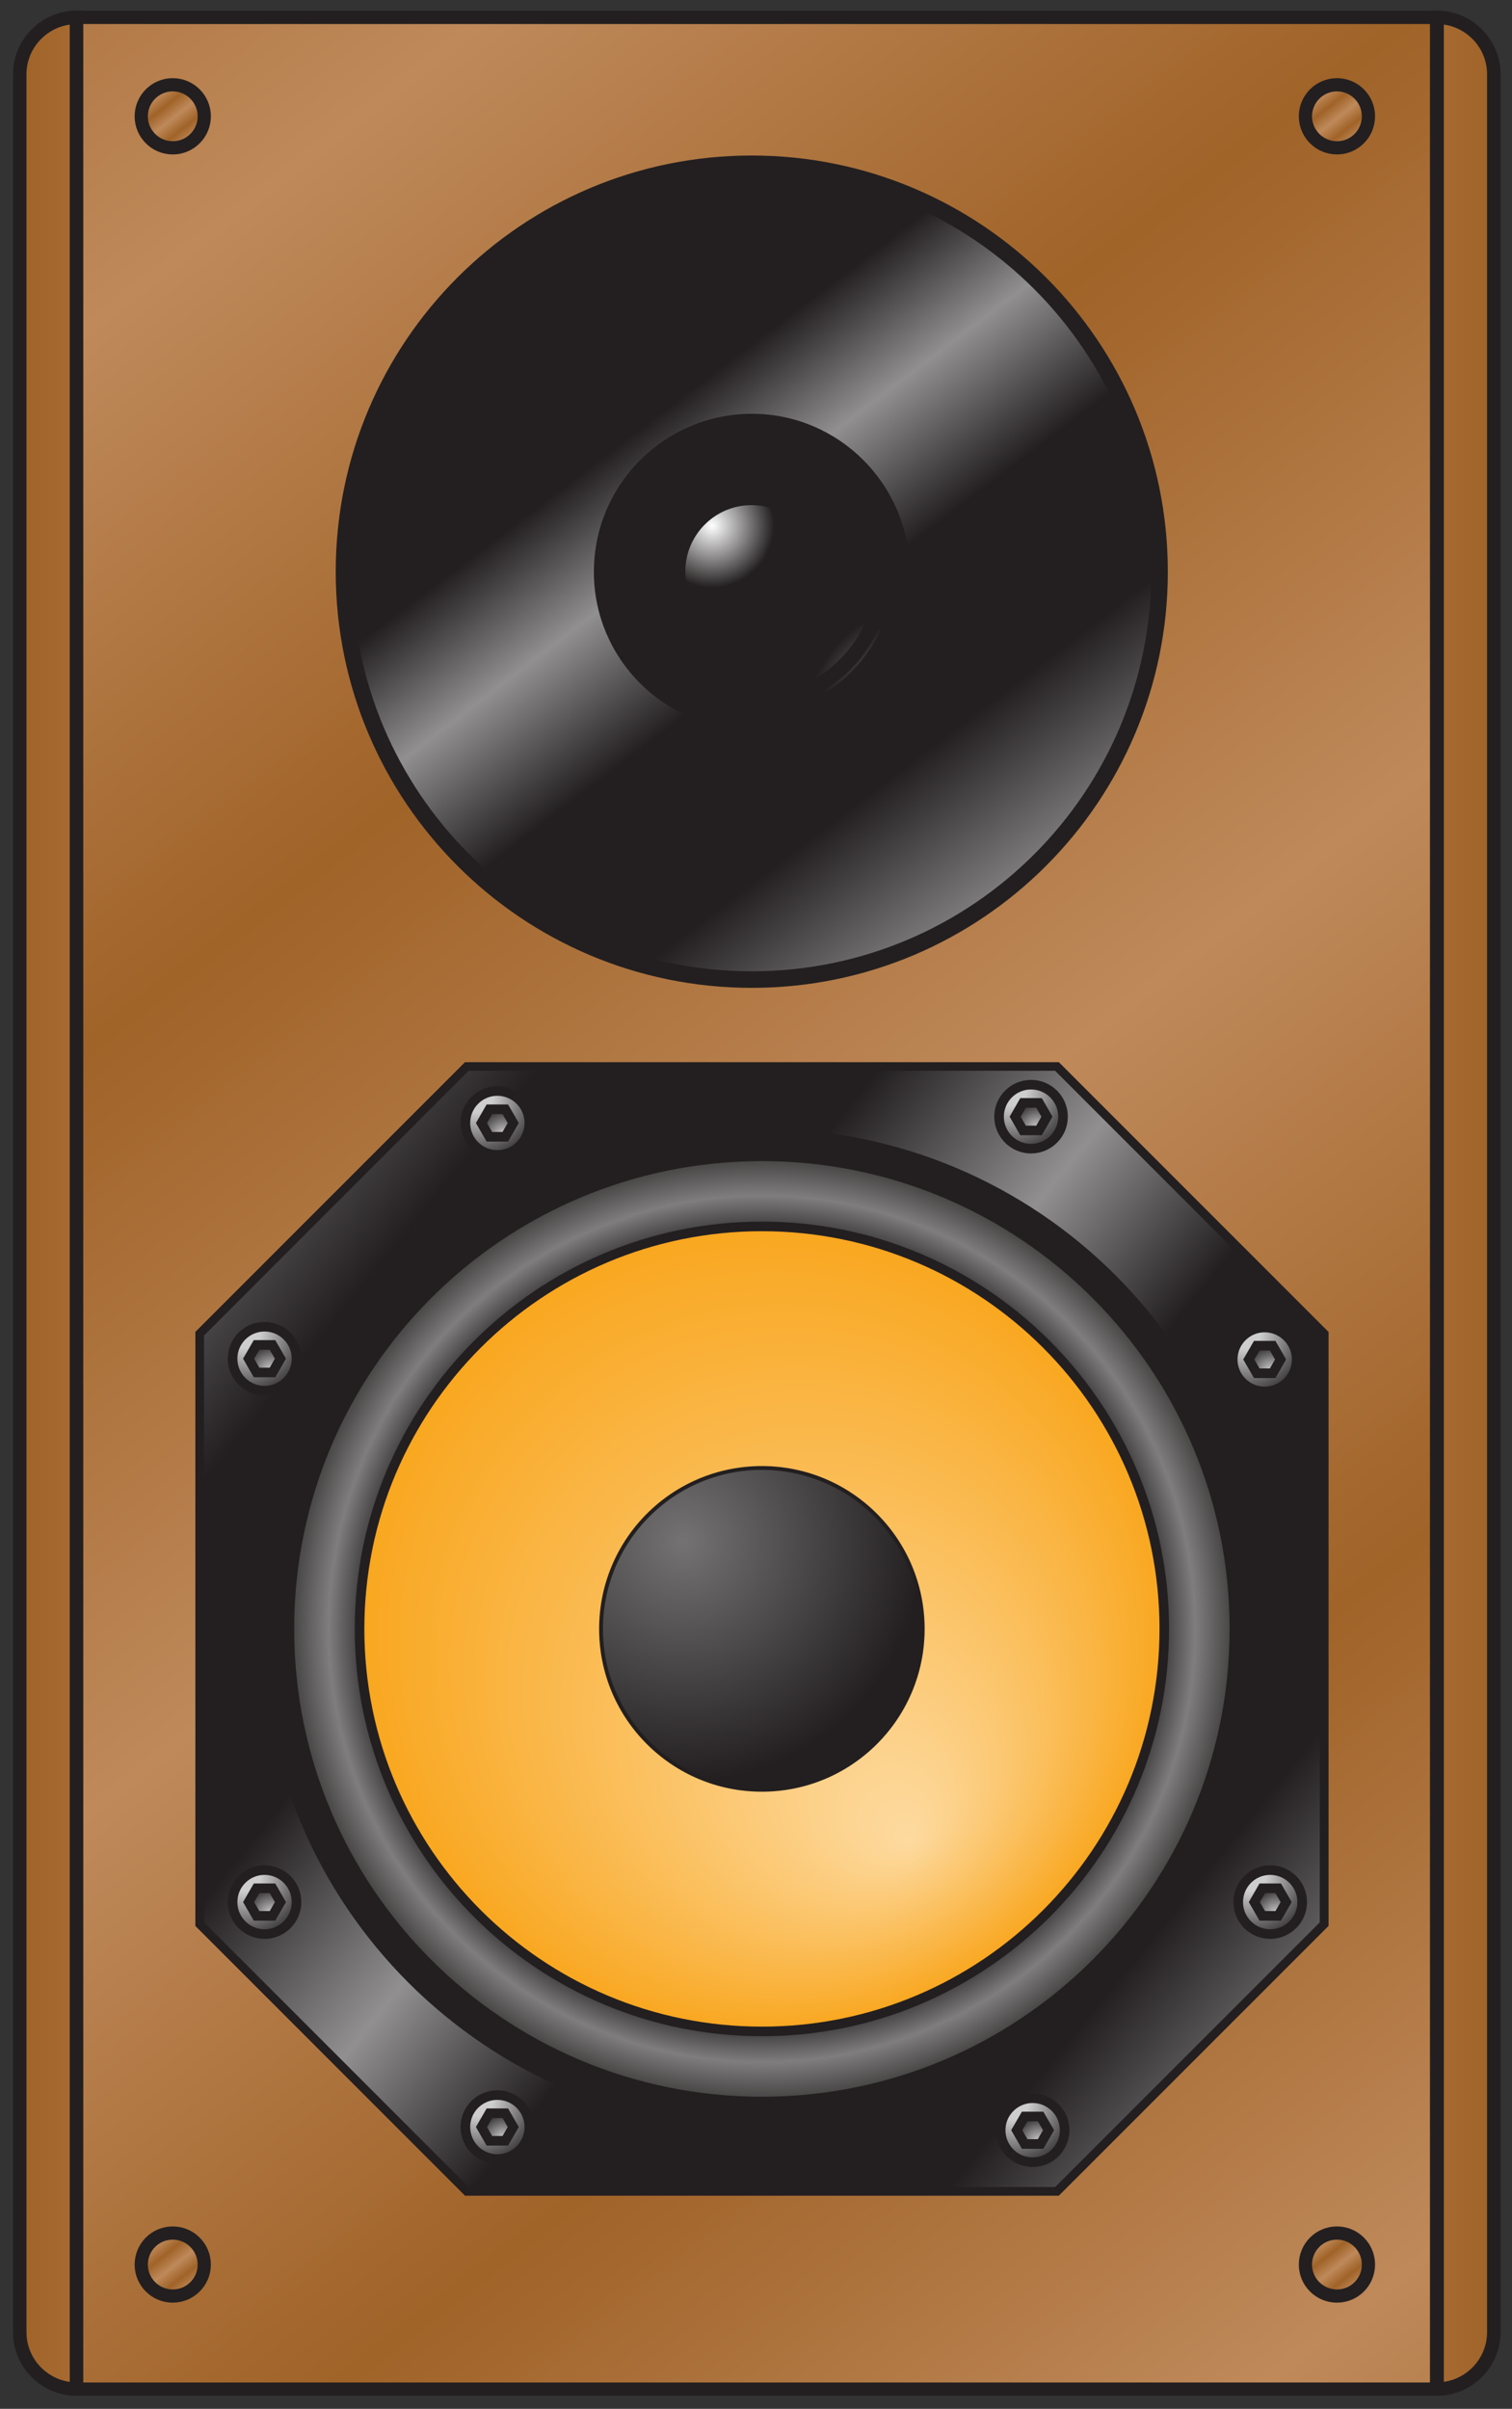 <?xml version="1.0" encoding="UTF-8"?>
<svg version="1.1" viewBox="0 0 583.36 929.11" xml:space="preserve" xmlns="http://www.w3.org/2000/svg" xmlns:xlink="http://www.w3.org/1999/xlink"><rect x="0" y="0" width="583.36" height="929.11" fill="#333333" stroke="none"/><defs><clipPath id="bi"><path d="m55.129 5.879h1182.6v2061.5h-1182.6v-2061.5z"/></clipPath><linearGradient id="ae" x2="1" gradientTransform="matrix(1882.8 -2370.9 -2370.9 -1882.8 -288.7 2214.2)" gradientUnits="userSpaceOnUse"><stop stop-color="#a06328" offset="0"/><stop stop-color="#bf895a" offset=".18"/><stop stop-color="#a06328" offset=".343"/><stop stop-color="#bf895a" offset=".517"/><stop stop-color="#a06328" offset=".691"/><stop stop-color="#bf895a" offset=".854"/><stop stop-color="#a06328" offset="1"/></linearGradient><clipPath id="au"><path d="m5.863 2018v-1962.7c0-27.109 22.191-49.34 49.336-49.422v2061.5c-27.144-0.08-49.336-22.27-49.336-49.41z"/></clipPath><linearGradient id="ad" x2="1" gradientTransform="matrix(1232.3 0 0 -1232.3 5.864 1036.6)" gradientUnits="userSpaceOnUse"><stop stop-color="#a06328" offset="0"/><stop stop-color="#bf895a" offset=".18"/><stop stop-color="#a06328" offset=".343"/><stop stop-color="#bf895a" offset=".517"/><stop stop-color="#a06328" offset=".691"/><stop stop-color="#bf895a" offset=".854"/><stop stop-color="#a06328" offset="1"/></linearGradient><clipPath id="ah"><path d="m1287.5 55.301v1962.7c0 27.14-22.2 49.33-49.31 49.41v-2061.5c27.11 0.082 49.31 22.312 49.31 49.422z"/></clipPath><linearGradient id="x" x2="1" gradientTransform="matrix(-1231.5 0 0 1231.5 1287.5 1036.6)" gradientUnits="userSpaceOnUse"><stop stop-color="#a06328" offset="0"/><stop stop-color="#bf895a" offset=".18"/><stop stop-color="#a06328" offset=".343"/><stop stop-color="#bf895a" offset=".517"/><stop stop-color="#a06328" offset=".691"/><stop stop-color="#bf895a" offset=".854"/><stop stop-color="#a06328" offset="1"/></linearGradient><clipPath id="bl"><path d="m1140 923.23-232.27 232.26h-513.15l-232.26-232.26v-513.19l232.26-232.26h513.15l232.27 232.26v513.19z"/></clipPath><linearGradient id="af" x2="1" gradientTransform="matrix(1290.3 -1071.6 -1071.6 -1290.3 104.72 1120.4)" gradientUnits="userSpaceOnUse"><stop stop-color="#918f90" offset="0"/><stop stop-color="#231f20" offset=".15"/><stop stop-color="#231f20" offset=".203"/><stop stop-color="#231f20" offset=".287"/><stop stop-color="#918f90" offset=".395"/><stop stop-color="#231f20" offset=".49"/><stop stop-color="#231f20" offset=".605"/><stop stop-color="#231f20" offset=".682"/><stop stop-color="#918f90" offset=".802"/><stop stop-color="#231f20" offset=".922"/><stop stop-color="#231f20" offset="1"/></linearGradient><clipPath id="bk"><path d="m1140 923.23-232.27 232.26h-513.15l-232.26-232.26v-513.19l232.26-232.26h513.15l232.27 232.26v513.19z"/></clipPath><clipPath id="bj"><path d="m1062.7 666.63c0-227.3-184.28-411.51-411.58-411.51-227.27 0-411.55 184.21-411.55 411.51 0 227.31 184.28 411.55 411.55 411.55 227.3 0 411.58-184.24 411.58-411.55z"/></clipPath><radialGradient id="w" cx="0" cy="0" r="1" gradientTransform="matrix(411.55 0 0 -411.55 651.12 666.65)" gradientUnits="userSpaceOnUse"><stop stop-color="#fff" offset="0"/><stop stop-color="#aaa9a9" offset=".641"/><stop stop-color="#231f20" offset=".821"/><stop stop-color="#7f7d7e" offset=".918"/><stop stop-color="#444141" offset="1"/></radialGradient><clipPath id="bh"><path d="m1001 666.63c0-193.22-156.61-349.86-349.86-349.86-193.22 0-349.82 156.64-349.82 349.86 0 193.22 156.61 349.87 349.82 349.87 193.25 0 349.86-156.65 349.86-349.87z"/></clipPath><radialGradient id="v" cx="0" cy="0" r="1" fx=".371" fy=".531" gradientTransform="matrix(349.85 0 0 -349.85 651.13 666.63)" gradientUnits="userSpaceOnUse"><stop stop-color="#fddaa0" offset="0"/><stop stop-color="#f9a720" offset="1"/></radialGradient><clipPath id="bg"><path d="m790.96 666.63c0-77.231-62.586-139.82-139.85-139.82-77.238 0-139.82 62.589-139.82 139.82 0 77.269 62.586 139.9 139.82 139.9 77.266 0 139.85-62.633 139.85-139.9z"/></clipPath><radialGradient id="u" cx="0" cy="0" r="1" gradientTransform="matrix(248.58 0 0 -248.58 582.52 742.96)" gradientUnits="userSpaceOnUse"><stop stop-color="#747273" offset="0"/><stop stop-color="#231f20" offset=".842"/><stop stop-color="#231f20" offset="1"/></radialGradient><clipPath id="bf"><path d="m912.95 1111.9c0-15.36-12.461-27.81-27.82-27.81-15.324 0-27.785 12.45-27.785 27.81 0 15.33 12.461 27.8 27.785 27.8 15.359 0 27.82-12.47 27.82-27.8z"/></clipPath><radialGradient id="t" cx="0" cy="0" r="1" gradientTransform="matrix(61.812 0 0 -61.812 867.81 1134.8)" gradientUnits="userSpaceOnUse"><stop stop-color="#cfcecf" offset="0"/><stop stop-color="#cfcecf" offset=".217"/><stop stop-color="#231f20" offset="1"/></radialGradient><clipPath id="be"><path d="m878.23 1099.9-6.903 11.98 6.903 11.98h13.859l6.902-11.98-6.902-11.98h-13.859z"/></clipPath><radialGradient id="s" cx="0" cy="0" r="1" gradientTransform="matrix(32.979 0 0 -32.979 890.85 1100.7)" gradientUnits="userSpaceOnUse"><stop stop-color="#cfcecf" offset="0"/><stop stop-color="#cfcecf" offset=".038"/><stop stop-color="#231f20" offset=".761"/><stop stop-color="#231f20" offset="1"/></radialGradient><clipPath id="bd"><path d="m1116.1 900.85c0-15.364-12.46-27.793-27.82-27.793s-27.79 12.429-27.79 27.793c0 15.32 12.43 27.789 27.79 27.789s27.82-12.469 27.82-27.789z"/></clipPath><radialGradient id="r" cx="0" cy="0" r="1" gradientTransform="matrix(61.795 0 0 -61.795 1071 923.73)" gradientUnits="userSpaceOnUse"><stop stop-color="#cfcecf" offset="0"/><stop stop-color="#cfcecf" offset=".217"/><stop stop-color="#231f20" offset="1"/></radialGradient><clipPath id="bc"><path d="m1081.4 888.87-6.94 11.981 6.94 11.98h13.82l6.9-11.98-6.9-11.981h-13.82z"/></clipPath><radialGradient id="q" cx="0" cy="0" r="1" gradientTransform="matrix(32.981 0 0 -32.981 1094 889.66)" gradientUnits="userSpaceOnUse"><stop stop-color="#cfcecf" offset="0"/><stop stop-color="#cfcecf" offset=".038"/><stop stop-color="#231f20" offset=".761"/><stop stop-color="#231f20" offset="1"/></radialGradient><clipPath id="bb"><path d="m246.5 429.18c0-15.321-12.434-27.782-27.789-27.782-15.352 0-27.781 12.461-27.781 27.782 0 15.398 12.429 27.832 27.781 27.832 15.355 0 27.789-12.434 27.789-27.832z"/></clipPath><radialGradient id="p" cx="0" cy="0" r="1" gradientTransform="matrix(61.8 0 0 -61.8 201.38 452.1)" gradientUnits="userSpaceOnUse"><stop stop-color="#cfcecf" offset="0"/><stop stop-color="#cfcecf" offset=".217"/><stop stop-color="#231f20" offset="1"/></radialGradient><clipPath id="ba"><path d="m211.77 417.24-6.91 11.942 6.91 12.019h13.852l6.91-12.019-6.91-11.942h-13.852z"/></clipPath><radialGradient id="o" cx="0" cy="0" r="1" gradientTransform="matrix(33.016 0 0 -33.016 224.39 418.02)" gradientUnits="userSpaceOnUse"><stop stop-color="#cfcecf" offset="0"/><stop stop-color="#cfcecf" offset=".038"/><stop stop-color="#231f20" offset=".761"/><stop stop-color="#231f20" offset="1"/></radialGradient><clipPath id="az"><path d="m246.5 901.53c0-15.359-12.434-27.793-27.789-27.793-15.352 0-27.781 12.434-27.781 27.793 0 15.348 12.429 27.778 27.781 27.778 15.355 0 27.789-12.43 27.789-27.778z"/></clipPath><radialGradient id="n" cx="0" cy="0" r="1" gradientTransform="matrix(61.774 0 0 -61.774 201.38 924.41)" gradientUnits="userSpaceOnUse"><stop stop-color="#cfcecf" offset="0"/><stop stop-color="#cfcecf" offset=".217"/><stop stop-color="#231f20" offset="1"/></radialGradient><clipPath id="ay"><path d="m211.77 889.54-6.91 11.992 6.91 11.969h13.852l6.91-11.969-6.91-11.992h-13.852z"/></clipPath><radialGradient id="m" cx="0" cy="0" r="1" gradientTransform="matrix(33.016 0 0 -33.016 224.39 890.33)" gradientUnits="userSpaceOnUse"><stop stop-color="#cfcecf" offset="0"/><stop stop-color="#cfcecf" offset=".038"/><stop stop-color="#231f20" offset=".761"/><stop stop-color="#231f20" offset="1"/></radialGradient><clipPath id="ax"><path d="m1120.9 429.18c0-15.321-12.47-27.782-27.83-27.782-15.35 0-27.78 12.461-27.78 27.782 0 15.398 12.43 27.832 27.78 27.832 15.36 0 27.83-12.434 27.83-27.832z"/></clipPath><radialGradient id="l" cx="0" cy="0" r="1" gradientTransform="matrix(61.815 0 0 -61.815 1075.8 452.1)" gradientUnits="userSpaceOnUse"><stop stop-color="#cfcecf" offset="0"/><stop stop-color="#cfcecf" offset=".217"/><stop stop-color="#231f20" offset="1"/></radialGradient><clipPath id="aw"><path d="m1086.2 417.24-6.92 11.942 6.92 12.019h13.85l6.91-12.019-6.91-11.942h-13.85z"/></clipPath><radialGradient id="k" cx="0" cy="0" r="1" gradientTransform="matrix(33.016 0 0 -33.016 1098.8 418.02)" gradientUnits="userSpaceOnUse"><stop stop-color="#cfcecf" offset="0"/><stop stop-color="#cfcecf" offset=".038"/><stop stop-color="#231f20" offset=".761"/><stop stop-color="#231f20" offset="1"/></radialGradient><clipPath id="av"><path d="m448.95 233.69c0-15.371-12.465-27.832-27.781-27.832-15.395 0-27.828 12.461-27.828 27.832 0 15.348 12.433 27.77 27.828 27.77 15.316 0 27.781-12.422 27.781-27.77z"/></clipPath><radialGradient id="j" cx="0" cy="0" r="1" gradientTransform="matrix(61.811 0 0 -61.811 403.8 256.56)" gradientUnits="userSpaceOnUse"><stop stop-color="#cfcecf" offset="0"/><stop stop-color="#cfcecf" offset=".217"/><stop stop-color="#231f20" offset="1"/></radialGradient><clipPath id="at"><path d="m414.22 221.7-6.91 11.992 6.91 11.969h13.82l6.902-11.969-6.902-11.992h-13.82z"/></clipPath><radialGradient id="i" cx="0" cy="0" r="1" gradientTransform="matrix(32.981 0 0 -32.981 426.81 222.49)" gradientUnits="userSpaceOnUse"><stop stop-color="#cfcecf" offset="0"/><stop stop-color="#cfcecf" offset=".038"/><stop stop-color="#231f20" offset=".761"/><stop stop-color="#231f20" offset="1"/></radialGradient><clipPath id="as"><path d="m448.95 1106.4c0-15.34-12.465-27.79-27.781-27.79-15.395 0-27.828 12.45-27.828 27.79 0 15.35 12.433 27.8 27.828 27.8 15.316 0 27.781-12.45 27.781-27.8z"/></clipPath><radialGradient id="h" cx="0" cy="0" r="1" gradientTransform="matrix(61.808 0 0 -61.808 403.8 1129.3)" gradientUnits="userSpaceOnUse"><stop stop-color="#cfcecf" offset="0"/><stop stop-color="#cfcecf" offset=".217"/><stop stop-color="#231f20" offset="1"/></radialGradient><clipPath id="ar"><path d="m414.22 1094.4-6.91 11.96 6.91 11.97h13.82l6.902-11.97-6.902-11.96h-13.82z"/></clipPath><radialGradient id="g" cx="0" cy="0" r="1" gradientTransform="matrix(32.979 0 0 -32.979 426.81 1095.2)" gradientUnits="userSpaceOnUse"><stop stop-color="#cfcecf" offset="0"/><stop stop-color="#cfcecf" offset=".038"/><stop stop-color="#231f20" offset=".761"/><stop stop-color="#231f20" offset="1"/></radialGradient><clipPath id="aq"><path d="m914.35 230.94c0-15.39-12.473-27.82-27.825-27.82-15.359 0-27.793 12.43-27.793 27.82 0 15.309 12.434 27.778 27.793 27.778 15.352 0 27.825-12.469 27.825-27.778z"/></clipPath><radialGradient id="f" cx="0" cy="0" r="1" gradientTransform="matrix(61.815 0 0 -61.815 869.2 253.82)" gradientUnits="userSpaceOnUse"><stop stop-color="#cfcecf" offset="0"/><stop stop-color="#cfcecf" offset=".217"/><stop stop-color="#231f20" offset="1"/></radialGradient><clipPath id="ap"><path d="m879.61 218.93-6.902 12.011 6.902 11.93h13.821l6.941-11.93-6.941-12.011h-13.821z"/></clipPath><radialGradient id="e" cx="0" cy="0" r="1" gradientTransform="matrix(32.977 0 0 -32.977 892.24 219.71)" gradientUnits="userSpaceOnUse"><stop stop-color="#cfcecf" offset="0"/><stop stop-color="#cfcecf" offset=".038"/><stop stop-color="#231f20" offset=".761"/><stop stop-color="#231f20" offset="1"/></radialGradient><clipPath id="ao"><path d="m996.87 1585.6c0-195.79-158.74-354.54-354.55-354.54-195.84 0-354.52 158.75-354.52 354.54 0 195.82 158.67 354.53 354.52 354.53 195.81 0 354.55-158.71 354.55-354.53z"/></clipPath><linearGradient id="ac" x2="1" gradientTransform="matrix(-671.91 884.54 884.54 671.91 874.96 1279.4)" gradientUnits="userSpaceOnUse"><stop stop-color="#918f90" offset="0"/><stop stop-color="#231f20" offset=".15"/><stop stop-color="#231f20" offset=".203"/><stop stop-color="#231f20" offset=".287"/><stop stop-color="#918f90" offset=".395"/><stop stop-color="#231f20" offset=".49"/><stop stop-color="#231f20" offset=".605"/><stop stop-color="#231f20" offset=".682"/><stop stop-color="#918f90" offset=".802"/><stop stop-color="#231f20" offset=".922"/><stop stop-color="#231f20" offset="1"/></linearGradient><clipPath id="an"><path d="m512.26 1585.4c0 71.98 58.23 130.23 130.24 130.23 71.496 0 129.91-58.25 129.91-130.23 0-71.74-58.418-129.76-129.91-129.76-72.012 0-130.24 58.02-130.24 129.76z"/></clipPath><radialGradient id="d" cx="0" cy="0" r="1" gradientTransform="matrix(235.75 0 0 -235.75 827.41 1422.9)" gradientUnits="userSpaceOnUse"><stop stop-color="#fff" offset="0"/><stop stop-color="#231f20" offset=".577"/><stop stop-color="#231f20" offset="1"/></radialGradient><clipPath id="am"><path d="m527.91 1585.4c0 63.34 51.25 114.59 114.55 114.59 62.89 0 114.3-51.25 114.3-114.59 0-63.1-51.407-114.15-114.3-114.15-63.301 0-114.55 51.05-114.55 114.15z"/></clipPath><radialGradient id="c" cx="0" cy="0" r="1" gradientTransform="matrix(207.39 0 0 -207.39 805.14 1442.4)" gradientUnits="userSpaceOnUse"><stop stop-color="#fff" offset="0"/><stop stop-color="#231f20" offset=".577"/><stop stop-color="#231f20" offset="1"/></radialGradient><clipPath id="al"><path d="m577.33 1585.5c0 36.04 28.945 65.16 64.992 65.16 35.926 0 65.028-29.12 65.028-65.16 0-35.76-29.102-64.99-65.028-64.99-36.047 0-64.992 29.23-64.992 64.99z"/></clipPath><radialGradient id="b" cx="0" cy="0" r="1" gradientTransform="matrix(93.542 0 0 -93.542 607.77 1625.6)" gradientUnits="userSpaceOnUse"><stop stop-color="#fff" offset="0"/><stop stop-color="#231f20" offset=".577"/><stop stop-color="#231f20" offset="1"/></radialGradient><clipPath id="ak"><path d="m166.3 1981.4c0-15.12-12.282-27.4-27.414-27.4-15.129 0-27.368 12.28-27.368 27.4 0 15.15 12.239 27.41 27.368 27.41 15.132 0 27.414-12.26 27.414-27.41z"/></clipPath><linearGradient id="ab" x2="1" gradientTransform="matrix(43.904 -55.286 -55.286 -43.904 117.1 2008.8)" gradientUnits="userSpaceOnUse"><stop stop-color="#a06328" offset="0"/><stop stop-color="#bf895a" offset=".18"/><stop stop-color="#a06328" offset=".343"/><stop stop-color="#bf895a" offset=".517"/><stop stop-color="#a06328" offset=".691"/><stop stop-color="#bf895a" offset=".854"/><stop stop-color="#a06328" offset="1"/></linearGradient><clipPath id="aj"><path d="m1178.5 1981.4c0-15.12-12.24-27.4-27.37-27.4-15.14 0-27.41 12.28-27.41 27.4 0 15.15 12.27 27.41 27.41 27.41 15.13 0 27.37-12.26 27.37-27.41z"/></clipPath><linearGradient id="aa" x2="1" gradientTransform="matrix(43.904 -55.286 -55.286 -43.904 1129.3 2008.8)" gradientUnits="userSpaceOnUse"><stop stop-color="#a06328" offset="0"/><stop stop-color="#bf895a" offset=".18"/><stop stop-color="#a06328" offset=".343"/><stop stop-color="#bf895a" offset=".517"/><stop stop-color="#a06328" offset=".691"/><stop stop-color="#bf895a" offset=".854"/><stop stop-color="#a06328" offset="1"/></linearGradient><clipPath id="ai"><path d="m166.3 114.13c0-15.129-12.282-27.367-27.414-27.367-15.129 0-27.368 12.238-27.368 27.367 0 15.133 12.239 27.41 27.368 27.41 15.132 0 27.414-12.277 27.414-27.41z"/></clipPath><linearGradient id="z" x2="1" gradientTransform="matrix(43.896 -55.276 -55.276 -43.896 117.1 141.6)" gradientUnits="userSpaceOnUse"><stop stop-color="#a06328" offset="0"/><stop stop-color="#bf895a" offset=".18"/><stop stop-color="#a06328" offset=".343"/><stop stop-color="#bf895a" offset=".517"/><stop stop-color="#a06328" offset=".691"/><stop stop-color="#bf895a" offset=".854"/><stop stop-color="#a06328" offset="1"/></linearGradient><clipPath id="ag"><path d="m1178.5 114.13c0-15.129-12.24-27.367-27.37-27.367-15.14 0-27.41 12.238-27.41 27.367 0 15.133 12.27 27.41 27.41 27.41 15.13 0 27.37-12.277 27.37-27.41z"/></clipPath><linearGradient id="y" x2="1" gradientTransform="matrix(43.904 -55.286 -55.286 -43.904 1129.3 141.6)" gradientUnits="userSpaceOnUse"><stop stop-color="#a06328" offset="0"/><stop stop-color="#bf895a" offset=".18"/><stop stop-color="#a06328" offset=".343"/><stop stop-color="#bf895a" offset=".517"/><stop stop-color="#a06328" offset=".691"/><stop stop-color="#bf895a" offset=".854"/><stop stop-color="#a06328" offset="1"/></linearGradient><linearGradient id="a" x2="1" gradientTransform="matrix(1290.3 -1071.6 -1071.6 -1290.3 104.72 1120.4)" gradientUnits="userSpaceOnUse" xlink:href="#af"/></defs><g transform="matrix(1.25 0 0 -1.25 1118.7 815.94)"><g transform="matrix(.355 0 0 .355 -890.95 -86.539)"><g clip-path="url(#bi)"><path d="m55.129 5.879h1182.6v2061.5h-1182.6v-2061.5z" fill="url(#ae)"/></g><path d="m55.129 5.879h1182.6v2061.5h-1182.6v-2061.5z" fill="none" stroke="#231f20" stroke-width="11.496"/><g clip-path="url(#au)"><path d="m5.863 2018v-1962.7c0-27.109 22.191-49.34 49.336-49.422v2061.5c-27.144-0.08-49.336-22.27-49.336-49.41" fill="url(#ad)"/></g><path d="m5.863 2018v-1962.7c0-27.109 22.191-49.34 49.336-49.422v2061.5c-27.144-0.08-49.336-22.27-49.336-49.41z" fill="none" stroke="#231f20" stroke-width="11.733"/><g clip-path="url(#ah)"><path d="m1287.5 55.301v1962.7c0 27.14-22.2 49.33-49.31 49.41v-2061.5c27.11 0.082 49.31 22.312 49.31 49.422" fill="url(#x)"/></g><path d="m1287.5 55.301v1962.7c0 27.14-22.2 49.33-49.31 49.41v-2061.5c27.11 0.082 49.31 22.312 49.31 49.422z" fill="none" stroke="#231f20" stroke-width="11.733"/><g clip-path="url(#bl)"><path d="m1140 923.23-232.27 232.26h-513.15l-232.26-232.26v-513.19l232.26-232.26h513.15l232.27 232.26v513.19" fill="url(#a)"/></g><path d="m1140 923.23-232.27 232.26h-513.15l-232.26-232.26v-513.19l232.26-232.26h513.15l232.27 232.26v513.19z" fill="none" stroke="#231f20" stroke-width="7.414"/><g clip-path="url(#bk)"><path d="m1140 923.23-232.27 232.26h-513.15l-232.26-232.26v-513.19l232.26-232.26h513.15l232.27 232.26v513.19" fill="url(#a)"/></g><path d="m1140 923.23-232.27 232.26h-513.15l-232.26-232.26v-513.19l232.26-232.26h513.15l232.27 232.26v513.19z" fill="none" stroke="#231f20" stroke-width="7.414"/><path d="m1080.8 666.63c0-237.25-192.36-429.61-429.65-429.61-237.26 0-429.62 192.36-429.62 429.61 0 237.3 192.36 429.65 429.62 429.65 237.29 0 429.65-192.35 429.65-429.65" fill="#231f20"/><path d="m1080.8 666.63c0-237.25-192.36-429.61-429.65-429.61-237.26 0-429.62 192.36-429.62 429.61 0 237.3 192.36 429.65 429.62 429.65 237.29 0 429.65-192.35 429.65-429.65z" fill="none" stroke="#231f20" stroke-width="10.247"/><g clip-path="url(#bj)"><path d="m1062.7 666.63c0-227.3-184.28-411.51-411.58-411.51-227.27 0-411.55 184.21-411.55 411.51 0 227.31 184.28 411.55 411.55 411.55 227.3 0 411.58-184.24 411.58-411.55" fill="url(#w)"/></g><path d="m1062.7 666.63c0-227.3-184.28-411.51-411.58-411.51-227.27 0-411.55 184.21-411.55 411.51 0 227.31 184.28 411.55 411.55 411.55 227.3 0 411.58-184.24 411.58-411.55z" fill="none" stroke="#231f20" stroke-width="9.816"/><g clip-path="url(#bh)"><path d="m1001 666.63c0-193.22-156.61-349.86-349.86-349.86-193.22 0-349.82 156.64-349.82 349.86 0 193.22 156.61 349.87 349.82 349.87 193.25 0 349.86-156.65 349.86-349.87" fill="url(#v)"/></g><path d="m1001 666.63c0-193.22-156.61-349.86-349.86-349.86-193.22 0-349.82 156.64-349.82 349.86 0 193.22 156.61 349.87 349.82 349.87 193.25 0 349.86-156.65 349.86-349.87z" fill="none" stroke="#231f20" stroke-width="8.344"/><g clip-path="url(#bg)"><path d="m790.96 666.63c0-77.231-62.586-139.82-139.85-139.82-77.238 0-139.82 62.589-139.82 139.82 0 77.269 62.586 139.9 139.82 139.9 77.266 0 139.85-62.633 139.85-139.9" fill="url(#u)"/></g><path d="m790.96 666.63c0-77.231-62.586-139.82-139.85-139.82-77.238 0-139.82 62.589-139.82 139.82 0 77.269 62.586 139.9 139.82 139.9 77.266 0 139.85-62.633 139.85-139.9z" fill="none" stroke="#231f20" stroke-width="3.336"/><g clip-path="url(#bf)"><path d="m912.95 1111.9c0-15.36-12.461-27.81-27.82-27.81-15.324 0-27.785 12.45-27.785 27.81 0 15.33 12.461 27.8 27.785 27.8 15.359 0 27.82-12.47 27.82-27.8" fill="url(#t)"/></g><path d="m912.95 1111.9c0-15.36-12.461-27.81-27.82-27.81-15.324 0-27.785 12.45-27.785 27.81 0 15.33 12.461 27.8 27.785 27.8 15.359 0 27.82-12.47 27.82-27.8z" fill="none" stroke="#231f20" stroke-width="8.344"/><g clip-path="url(#be)"><path d="m878.23 1099.9-6.903 11.98 6.903 11.98h13.859l6.902-11.98-6.902-11.98h-13.859" fill="url(#s)"/></g><path d="m878.23 1099.9-6.903 11.98 6.903 11.98h13.859l6.902-11.98-6.902-11.98h-13.859z" fill="none" stroke="#231f20" stroke-width="8.344"/><g clip-path="url(#bd)"><path d="m1116.1 900.85c0-15.364-12.46-27.793-27.82-27.793s-27.79 12.429-27.79 27.793c0 15.32 12.43 27.789 27.79 27.789s27.82-12.469 27.82-27.789" fill="url(#r)"/></g><path d="m1116.1 900.85c0-15.364-12.46-27.793-27.82-27.793s-27.79 12.429-27.79 27.793c0 15.32 12.43 27.789 27.79 27.789s27.82-12.469 27.82-27.789z" fill="none" stroke="#231f20" stroke-width="8.344"/><g clip-path="url(#bc)"><path d="m1081.4 888.87-6.94 11.981 6.94 11.98h13.82l6.9-11.98-6.9-11.981h-13.82" fill="url(#q)"/></g><path d="m1081.4 888.87-6.94 11.981 6.94 11.98h13.82l6.9-11.98-6.9-11.981h-13.82z" fill="none" stroke="#231f20" stroke-width="8.344"/><g clip-path="url(#bb)"><path d="m246.5 429.18c0-15.321-12.434-27.782-27.789-27.782-15.352 0-27.781 12.461-27.781 27.782 0 15.398 12.429 27.832 27.781 27.832 15.355 0 27.789-12.434 27.789-27.832" fill="url(#p)"/></g><path d="m246.5 429.18c0-15.321-12.434-27.782-27.789-27.782-15.352 0-27.781 12.461-27.781 27.782 0 15.398 12.429 27.832 27.781 27.832 15.355 0 27.789-12.434 27.789-27.832z" fill="none" stroke="#231f20" stroke-width="8.344"/><g clip-path="url(#ba)"><path d="m211.77 417.24-6.91 11.942 6.91 12.019h13.852l6.91-12.019-6.91-11.942h-13.852" fill="url(#o)"/></g><path d="m211.77 417.24-6.91 11.942 6.91 12.019h13.852l6.91-12.019-6.91-11.942h-13.852z" fill="none" stroke="#231f20" stroke-width="8.344"/><g clip-path="url(#az)"><path d="m246.5 901.53c0-15.359-12.434-27.793-27.789-27.793-15.352 0-27.781 12.434-27.781 27.793 0 15.348 12.429 27.778 27.781 27.778 15.355 0 27.789-12.43 27.789-27.778" fill="url(#n)"/></g><path d="m246.5 901.53c0-15.359-12.434-27.793-27.789-27.793-15.352 0-27.781 12.434-27.781 27.793 0 15.348 12.429 27.778 27.781 27.778 15.355 0 27.789-12.43 27.789-27.778z" fill="none" stroke="#231f20" stroke-width="8.344"/><g clip-path="url(#ay)"><path d="m211.77 889.54-6.91 11.992 6.91 11.969h13.852l6.91-11.969-6.91-11.992h-13.852" fill="url(#m)"/></g><path d="m211.77 889.54-6.91 11.992 6.91 11.969h13.852l6.91-11.969-6.91-11.992h-13.852z" fill="none" stroke="#231f20" stroke-width="8.344"/><g clip-path="url(#ax)"><path d="m1120.9 429.18c0-15.321-12.47-27.782-27.83-27.782-15.35 0-27.78 12.461-27.78 27.782 0 15.398 12.43 27.832 27.78 27.832 15.36 0 27.83-12.434 27.83-27.832" fill="url(#l)"/></g><path d="m1120.9 429.18c0-15.321-12.47-27.782-27.83-27.782-15.35 0-27.78 12.461-27.78 27.782 0 15.398 12.43 27.832 27.78 27.832 15.36 0 27.83-12.434 27.83-27.832z" fill="none" stroke="#231f20" stroke-width="8.344"/><g clip-path="url(#aw)"><path d="m1086.2 417.24-6.92 11.942 6.92 12.019h13.85l6.91-12.019-6.91-11.942h-13.85" fill="url(#k)"/></g><path d="m1086.2 417.24-6.92 11.942 6.92 12.019h13.85l6.91-12.019-6.91-11.942h-13.85z" fill="none" stroke="#231f20" stroke-width="8.344"/><g clip-path="url(#av)"><path d="m448.95 233.69c0-15.371-12.465-27.832-27.781-27.832-15.395 0-27.828 12.461-27.828 27.832 0 15.348 12.433 27.77 27.828 27.77 15.316 0 27.781-12.422 27.781-27.77" fill="url(#j)"/></g><path d="m448.95 233.69c0-15.371-12.465-27.832-27.781-27.832-15.395 0-27.828 12.461-27.828 27.832 0 15.348 12.433 27.77 27.828 27.77 15.316 0 27.781-12.422 27.781-27.77z" fill="none" stroke="#231f20" stroke-width="8.344"/><g clip-path="url(#at)"><path d="m414.22 221.7-6.91 11.992 6.91 11.969h13.82l6.902-11.969-6.902-11.992h-13.82" fill="url(#i)"/></g><path d="m414.22 221.7-6.91 11.992 6.91 11.969h13.82l6.902-11.969-6.902-11.992h-13.82z" fill="none" stroke="#231f20" stroke-width="8.344"/><g clip-path="url(#as)"><path d="m448.95 1106.4c0-15.34-12.465-27.79-27.781-27.79-15.395 0-27.828 12.45-27.828 27.79 0 15.35 12.433 27.8 27.828 27.8 15.316 0 27.781-12.45 27.781-27.8" fill="url(#h)"/></g><path d="m448.95 1106.4c0-15.34-12.465-27.79-27.781-27.79-15.395 0-27.828 12.45-27.828 27.79 0 15.35 12.433 27.8 27.828 27.8 15.316 0 27.781-12.45 27.781-27.8z" fill="none" stroke="#231f20" stroke-width="8.344"/><g clip-path="url(#ar)"><path d="m414.22 1094.4-6.91 11.96 6.91 11.97h13.82l6.902-11.97-6.902-11.96h-13.82" fill="url(#g)"/></g><path d="m414.22 1094.4-6.91 11.96 6.91 11.97h13.82l6.902-11.97-6.902-11.96h-13.82z" fill="none" stroke="#231f20" stroke-width="8.344"/><g clip-path="url(#aq)"><path d="m914.35 230.94c0-15.39-12.473-27.82-27.825-27.82-15.359 0-27.793 12.43-27.793 27.82 0 15.309 12.434 27.778 27.793 27.778 15.352 0 27.825-12.469 27.825-27.778" fill="url(#f)"/></g><path d="m914.35 230.94c0-15.39-12.473-27.82-27.825-27.82-15.359 0-27.793 12.43-27.793 27.82 0 15.309 12.434 27.778 27.793 27.778 15.352 0 27.825-12.469 27.825-27.778z" fill="none" stroke="#231f20" stroke-width="8.344"/><g clip-path="url(#ap)"><path d="m879.61 218.93-6.902 12.011 6.902 11.93h13.821l6.941-11.93-6.941-12.011h-13.821" fill="url(#e)"/></g><path d="m879.61 218.93-6.902 12.011 6.902 11.93h13.821l6.941-11.93-6.941-12.011h-13.821z" fill="none" stroke="#231f20" stroke-width="8.344"/><g clip-path="url(#ao)"><path d="m996.87 1585.6c0-195.79-158.74-354.54-354.55-354.54-195.84 0-354.52 158.75-354.52 354.54 0 195.82 158.67 354.53 354.52 354.53 195.81 0 354.55-158.71 354.55-354.53" fill="url(#ac)"/></g><path d="m996.87 1585.6c0-195.79-158.74-354.54-354.55-354.54-195.84 0-354.52 158.75-354.52 354.54 0 195.82 158.67 354.53 354.52 354.53 195.81 0 354.55-158.71 354.55-354.53z" fill="none" stroke="#231f20" stroke-width="14.407"/><g clip-path="url(#an)"><path d="m512.26 1585.4c0 71.98 58.23 130.23 130.24 130.23 71.496 0 129.91-58.25 129.91-130.23 0-71.74-58.418-129.76-129.91-129.76-72.012 0-130.24 58.02-130.24 129.76" fill="url(#d)"/></g><path d="m512.26 1585.4c0 71.98 58.23 130.23 130.24 130.23 71.496 0 129.91-58.25 129.91-130.23 0-71.74-58.418-129.76-129.91-129.76-72.012 0-130.24 58.02-130.24 129.76z" fill="none" stroke="#231f20" stroke-width="14.407"/><g clip-path="url(#am)"><path d="m527.91 1585.4c0 63.34 51.25 114.59 114.55 114.59 62.89 0 114.3-51.25 114.3-114.59 0-63.1-51.407-114.15-114.3-114.15-63.301 0-114.55 51.05-114.55 114.15" fill="url(#c)"/></g><path d="m527.91 1585.4c0 63.34 51.25 114.59 114.55 114.59 62.89 0 114.3-51.25 114.3-114.59 0-63.1-51.407-114.15-114.3-114.15-63.301 0-114.55 51.05-114.55 114.15z" fill="none" stroke="#231f20" stroke-width="12.675"/><g clip-path="url(#al)"><path d="m577.33 1585.5c0 36.04 28.945 65.16 64.992 65.16 35.926 0 65.028-29.12 65.028-65.16 0-35.76-29.102-64.99-65.028-64.99-36.047 0-64.992 29.23-64.992 64.99" fill="url(#b)"/></g><path d="m577.33 1585.5c0 36.04 28.945 65.16 64.992 65.16 35.926 0 65.028-29.12 65.028-65.16 0-35.76-29.102-64.99-65.028-64.99-36.047 0-64.992 29.23-64.992 64.99z" fill="none" stroke="#231f20" stroke-width="14.407"/><g clip-path="url(#ak)"><path d="m166.3 1981.4c0-15.12-12.282-27.4-27.414-27.4-15.129 0-27.368 12.28-27.368 27.4 0 15.15 12.239 27.41 27.368 27.41 15.132 0 27.414-12.26 27.414-27.41" fill="url(#ab)"/></g><path d="m166.3 1981.4c0-15.12-12.282-27.4-27.414-27.4-15.129 0-27.368 12.28-27.368 27.4 0 15.15 12.239 27.41 27.368 27.41 15.132 0 27.414-12.26 27.414-27.41z" fill="none" stroke="#231f20" stroke-width="11.496"/><g clip-path="url(#aj)"><path d="m1178.5 1981.4c0-15.12-12.24-27.4-27.37-27.4-15.14 0-27.41 12.28-27.41 27.4 0 15.15 12.27 27.41 27.41 27.41 15.13 0 27.37-12.26 27.37-27.41" fill="url(#aa)"/></g><path d="m1178.5 1981.4c0-15.12-12.24-27.4-27.37-27.4-15.14 0-27.41 12.28-27.41 27.4 0 15.15 12.27 27.41 27.41 27.41 15.13 0 27.37-12.26 27.37-27.41z" fill="none" stroke="#231f20" stroke-width="11.496"/><g clip-path="url(#ai)"><path d="m166.3 114.13c0-15.129-12.282-27.367-27.414-27.367-15.129 0-27.368 12.238-27.368 27.367 0 15.133 12.239 27.41 27.368 27.41 15.132 0 27.414-12.277 27.414-27.41" fill="url(#z)"/></g><path d="m166.3 114.13c0-15.129-12.282-27.367-27.414-27.367-15.129 0-27.368 12.238-27.368 27.367 0 15.133 12.239 27.41 27.368 27.41 15.132 0 27.414-12.277 27.414-27.41z" fill="none" stroke="#231f20" stroke-width="11.496"/><g clip-path="url(#ag)"><path d="m1178.5 114.13c0-15.129-12.24-27.367-27.37-27.367-15.14 0-27.41 12.238-27.41 27.367 0 15.133 12.27 27.41 27.41 27.41 15.13 0 27.37-12.277 27.37-27.41" fill="url(#y)"/></g><path d="m1178.5 114.13c0-15.129-12.24-27.367-27.37-27.367-15.14 0-27.41 12.238-27.41 27.367 0 15.133 12.27 27.41 27.41 27.41 15.13 0 27.37-12.277 27.37-27.41z" fill="none" stroke="#231f20" stroke-width="11.496"/></g></g></svg>

